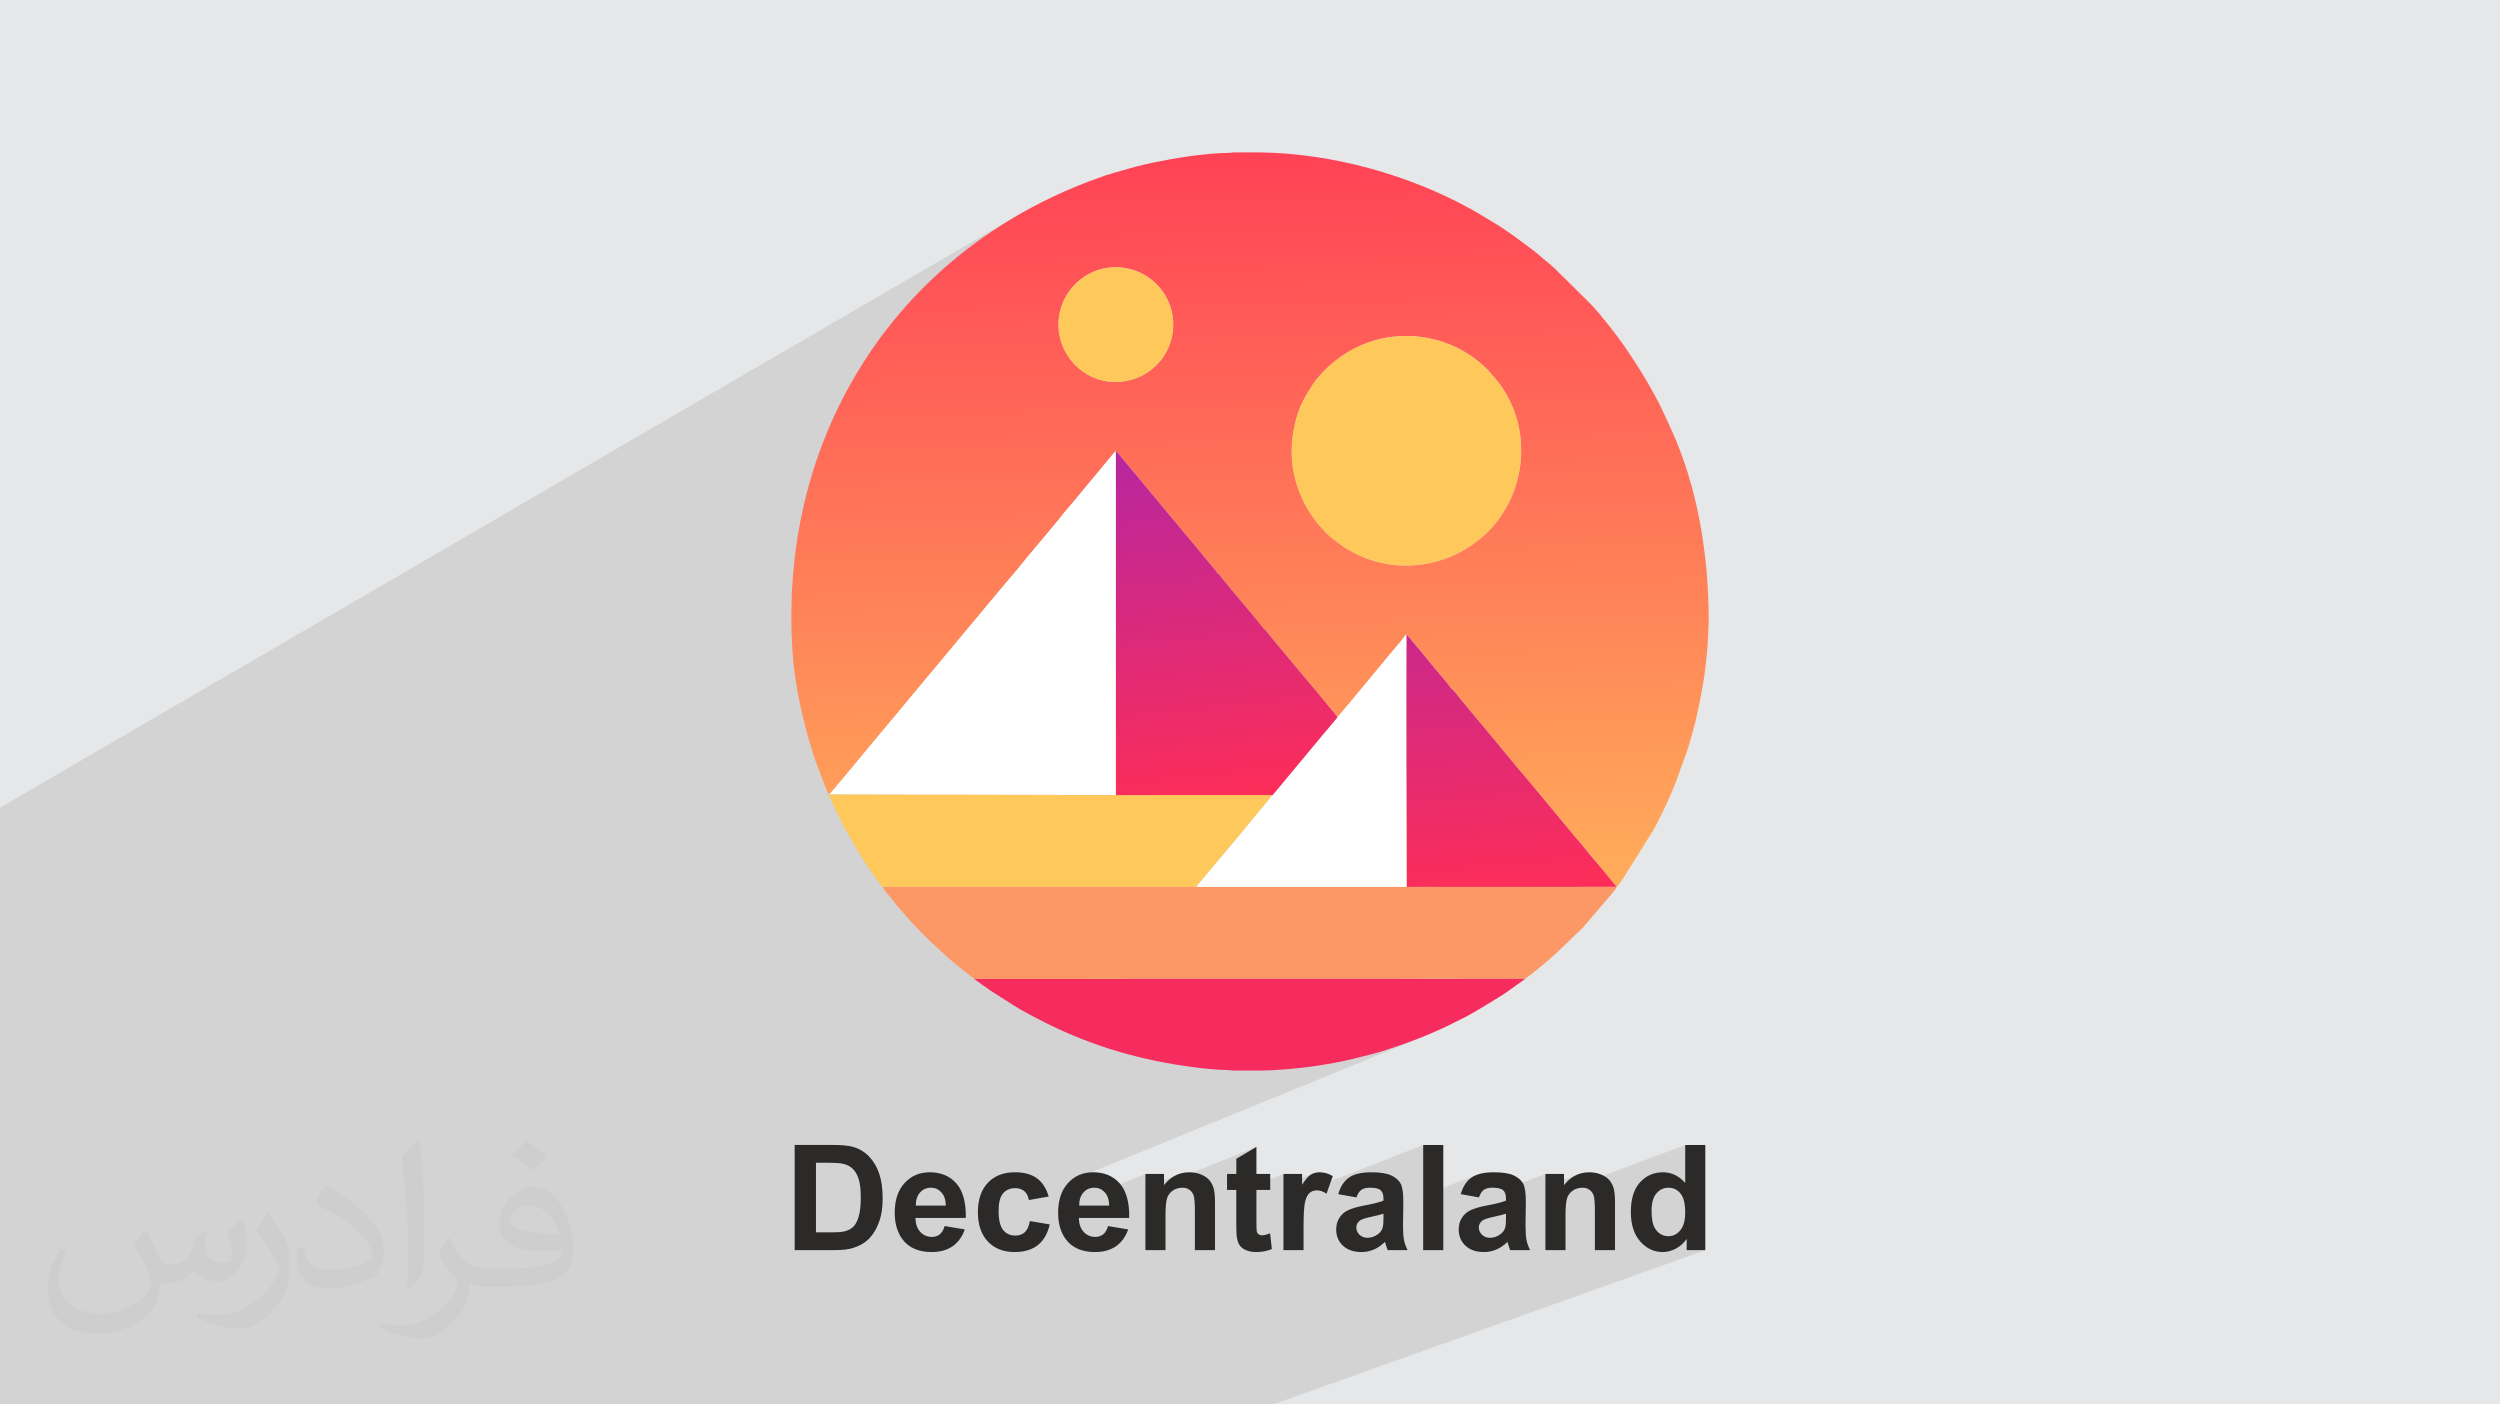 <?xml version="1.0" encoding="UTF-8"?>
<!DOCTYPE svg PUBLIC "-//W3C//DTD SVG 1.0//EN" "http://www.w3.org/TR/2001/REC-SVG-20010904/DTD/svg10.dtd">
<!-- Creator: CorelDRAW -->
<svg xmlns="http://www.w3.org/2000/svg" xml:space="preserve" width="94.192mm" height="52.917mm" version="1.0" style="shape-rendering:geometricPrecision; text-rendering:geometricPrecision; image-rendering:optimizeQuality; fill-rule:evenodd; clip-rule:evenodd"
viewBox="0 0 9404.92 5283.66"
 xmlns:xlink="http://www.w3.org/1999/xlink"
 xmlns:xodm="http://www.corel.com/coreldraw/odm/2003">
 <defs>
  <style type="text/css">
   <![CDATA[
    .fil8 {fill:#F62C5E}
    .fil5 {fill:#FC9865}
    .fil7 {fill:#FFC85B}
    .fil6 {fill:white}
    .fil3 {fill:#2B2A29;fill-rule:nonzero}
    .fil2 {fill:#373435;fill-opacity:0.031}
    .fil1 {fill:#2B2A29;fill-opacity:0.102}
    .fil0 {fill:#E6E7E8}
    .fil9 {fill:url(#id0)}
    .fil10 {fill:url(#id1)}
    .fil4 {fill:url(#id2)}
   ]]>
  </style>
  <linearGradient id="id0" gradientUnits="userSpaceOnUse" x1="4543.17" y1="1704.14" x2="4686.12" y2="2984.89">
   <stop offset="0" style="stop-opacity:1; stop-color:#BA269D"/>
   <stop offset="1" style="stop-opacity:1; stop-color:#FC2D59"/>
  </linearGradient>
  <linearGradient id="id1" gradientUnits="userSpaceOnUse" x1="5645.84" y1="2390.68" x2="5727.2" y2="3334.13">
   <stop offset="0" style="stop-opacity:1; stop-color:#CD2889"/>
   <stop offset="1" style="stop-opacity:1; stop-color:#FC2D59"/>
  </linearGradient>
  <linearGradient id="id2" gradientUnits="userSpaceOnUse" x1="4676.6" y1="573.63" x2="4728.31" y2="3336.1">
   <stop offset="0" style="stop-opacity:1; stop-color:#FF4256"/>
   <stop offset="1" style="stop-opacity:1; stop-color:#FFAC5A"/>
  </linearGradient>
 </defs>
 <g id="Layer_x0020_1">
  <polygon class="fil0" points="-0,0 9404.92,0 9404.92,5283.66 -0,5283.66 "/>
  <path class="fil1" d="M1441.73 5283.66l-48.55 0 -67.95 0 -367.35 0 -151.18 0 -58.5 0 -25.61 0 -71.42 0 -211.11 0 -189.29 0 -26.25 0 -53.14 0 -1.19 0 -22.79 0 -5.53 0 -21.65 0 -3.45 0 -110.99 0 -5.77 0 0 -22.41 0 -25.37 0 -13.33 0 -64.01 0 -93.3 0 -67.46 0 -25.7 0 -1.97 0 -27.75 0 -28.26 0 -67.99 0 -162.87 0 -145.26 0 -0.83 0 -25.35 0 -62.24 0 -40.29 0 -25.82 0 -52 0 -141.21 0 -62.27 0 -70.13 0 -102.87 0 -8.87 0 -10.74 0 -6.71 0 -0.45 0 -2.45 0 -183.98 0 -31.89 0 -163.82 0 -184.5 0 -17.68 0 -305.37 3822.43 -2225.09 -62.52 38.31 -60.3 40.49 -58.04 42.61 -55.78 44.65 -53.49 46.63 -51.17 48.55 -48.84 50.39 -46.47 52.18 -44.1 53.9 -41.7 55.55 -39.28 57.13 -36.82 58.65 -34.37 60.11 -31.88 61.5 -23.26 49.77 963.93 -544.35 18.84 -8.7 19.67 -6.84 20.4 -4.87 20.98 -2.82 23.07 -0.74 22.39 1.54 21.6 3.7 20.74 5.74 19.77 7.67 18.7 9.46 17.55 11.14 16.31 12.69 14.97 14.13 13.52 15.44 12 16.63 10.37 17.7 8.65 18.65 6.84 19.48 4.93 20.18 2.94 20.78 0.94 23.42 -1.42 22.65 -3.61 21.8 -5.71 20.86 -7.67 19.84 -9.49 18.73 -11.18 17.55 -12.75 16.28 -14.19 14.92 -15.5 13.48 -16.67 11.96 -17.72 10.35 -1310.53 710.36 -0.77 6.4 -5.81 71.74 -3.08 72.41 -0.33 70.04 1217.83 -647.34 0.58 -0.05 1.01 0.57 1.56 1.39 2.65 1.93 2.01 1.66 1.56 1.5 1.29 1.45 1.22 1.54 1.34 1.73 1.65 2.04 2.14 2.47 0.91 1.03 0.77 0.95 0.68 0.89 0.64 0.87 0.65 0.89 0.71 0.95 0.81 1.03 0.96 1.15 31.14 37.35 842.99 -444.62 14.13 -7.07 14.35 -6.52 14.57 -5.99 14.76 -5.44 14.95 -4.88 15.12 -4.33 15.28 -3.76 15.43 -3.21 15.56 -2.64 15.68 -2.06 15.79 -1.48 15.88 -0.88 15.96 -0.3 16.03 0.3 16.09 0.9 16.13 1.51 16.16 2.12 16.17 2.74 16.18 3.35 16.17 3.97 16.14 4.61 16.11 5.25 11.5 4.17 11.3 4.48 11.11 4.78 10.92 5.08 10.72 5.38 10.53 5.68 10.33 5.96 10.15 6.25 9.95 6.53 9.77 6.8 9.59 7.08 9.39 7.35 9.2 7.61 9.01 7.88 8.83 8.13 8.64 8.38 40.96 47.11 12.44 17.29 11.44 17.7 10.44 18.07 9.46 18.4 8.48 18.71 7.51 18.97 6.55 19.21 5.59 19.41 4.64 19.57 3.7 19.7 2.78 19.79 1.85 19.84 0.93 19.88 0.03 19.86 -0.87 19.81 -1.77 19.73 -2.66 19.62 -3.52 19.47 -4.39 19.28 -5.25 19.06 -6.11 18.81 -6.95 18.51 -7.8 18.19 -8.62 17.83 -9.44 17.44 -10.25 17.01 -11.06 16.54 -11.86 16.05 -12.65 15.52 -13.43 14.95 -14.21 14.34 -14.97 13.71 -0.15 0.1 -0.16 0.1 -0.16 0.11 -0.15 0.12 -0.15 0.11 -0.13 0.1 -0.13 0.09 -0.1 0.08 -13.59 11.08 -11.5 9.01 -11.8 8.58 -12.07 8.16 -12.34 7.73 -12.59 7.3 -12.82 6.86 -13.05 6.42 -679 329.36 122.18 146.39 368.76 -175.49 1.03 -0.33 0.51 0.34 -0.53 1.33 -0.28 0.36 0.43 -0.03 1 -0.21 0.57 -0.15 0.27 -0.07 0.08 0.01 0.01 0.11 0.08 0.23 0.24 0.35 0.55 0.5 3.11 2.65 2.85 2.83 2.67 2.95 2.53 3.05 2.47 3.11 2.47 3.13 2.53 3.11 2.65 3.07 1.43 1.61 1.25 1.44 1.12 1.35 1.09 1.31 1.11 1.37 1.23 1.48 1.4 1.66 1.66 1.93 5.68 6.6 5.74 6.78 5.8 6.95 5.85 7.09 5.89 7.2 5.92 7.28 5.95 7.34 5.96 7.36 5.96 7.37 5.97 7.34 5.95 7.28 5.93 7.2 5.9 7.1 5.87 6.96 5.81 6.79 5.77 6.61 3.55 4.1 5.31 6.23 6.42 7.65 6.88 8.33 6.67 8.28 5.81 7.51 4.29 6.01 2.14 3.77 3.19 1.98 4 3.64 4.54 4.84 4.76 5.55 4.71 5.77 4.35 5.52 3.7 4.77 2.76 3.55 61.12 73.58 2.02 2.5 2 2.38 1.99 2.29 1.98 2.25 1.97 2.24 1.97 2.27 1.95 2.34 1.95 2.44 46.1 55.84 4.14 4.87 4.04 4.74 3.95 4.63 3.89 4.59 3.85 4.58 3.82 4.62 3.83 4.71 3.85 4.84 3.71 4.68 3.76 4.69 3.81 4.69 3.83 4.67 3.86 4.62 3.85 4.58 3.84 4.49 3.82 4.41 30.87 38.01 3.58 3.76 6.8 7.77 9.56 11.2 11.89 14.11 13.76 16.45 15.2 18.23 16.18 19.48 16.72 20.18 16.81 20.31 16.47 19.91 15.68 18.95 14.44 17.43 12.75 15.38 10.62 12.77 8.05 9.61 5.02 5.9 27.97 34 0.53 0.4 0.36 0.27 0.25 0.2 0.2 0.18 0.2 0.21 0.26 0.3 0.38 0.44 0.56 0.63 36.12 43.39 9.12 11.47 9.51 11.51 9.77 11.54 9.91 11.56 9.92 11.57 9.81 11.58 9.59 11.57 9.23 11.55 38.47 46.67 -824.74 346.16 480.35 -0.1 -802.53 329.89 9.19 -1.26 9.56 -1.37 9.37 -1.41 9.22 -1.43 9.15 -1.48 9.12 -1.53 9.17 -1.57 9.26 -1.63 9.43 -1.68 9.24 -1.71 9.13 -1.77 9.03 -1.82 8.94 -1.89 8.87 -1.93 8.8 -1.98 8.73 -2.02 8.69 -2.06 8.65 -2.1 8.62 -2.12 8.59 -2.15 8.59 -2.16 8.58 -2.19 8.59 -2.19 8.61 -2.21 8.63 -2.2 8.25 -2.15 8.32 -2.25 8.37 -2.36 8.39 -2.44 8.4 -2.53 8.37 -2.6 8.32 -2.67 8.24 -2.73 11.34 -3.81 10.79 -3.65 10.3 -3.52 9.91 -3.42 9.58 -3.35 9.33 -3.31 9.15 -3.3 9.05 -3.32 9.02 -3.37 9.07 -3.45 9.2 -3.55 9.4 -3.7 9.67 -3.87 10.02 -4.07 -1334.45 545.04 -8.65 8.55 -4.5 5.16 -4.2 5.41 -3.92 5.65 -3.63 5.89 -3.34 6.14 -3.06 6.38 -2.76 6.62 -2.48 6.87 -2.18 7.1 -1.9 7.35 -0.8 3.8 109 -44.23 5.24 -2 5.51 -1.42 5.78 -0.85 6.05 -0.29 5.69 0.27 5.46 0.8 5.25 1.34 5.02 1.89 4.8 2.42 4.58 2.96 3.06 2.46 158.44 -64.06 0 50.89 124.91 -50.21 -12.16 5.26 -11.56 6.78 -10.94 8.28 -10.33 9.79 -4.04 4.7 341.78 -137.17 -75.7 44.76 0 56.92 -34.82 13.86 0 46.37 34.82 0 0 9.84 177.38 -70.06 0 42.27 110.27 -43.34 -3.81 1.83 -3.68 2.1 -3.68 2.56 -3.79 3.18 -3.9 3.8 -4.01 4.42 -4.13 5.04 -4.24 5.66 -4.36 6.28 -4.46 6.91 -70.17 27.5 0 28.3 525.69 -205.36 0 189.54 197.22 -75.42 -8.37 4.09 -7.51 4.73 -6.82 5.38 -6.3 6.06 -5.79 6.75 -5.25 7.43 -4.74 8.12 -4.21 8.8 -3.69 9.48 -3.17 10.15 27.88 4.94 68.81 -26.11 3.8 -1.13 4.09 -0.89 4.36 -0.63 4.65 -0.37 4.93 -0.13 7.2 0.15 6.6 0.44 6.01 0.73 5.4 1.03 4.82 1.32 4.21 1.62 3.62 1.91 1.94 1.42 160.05 -60.55 0 47.68 124.92 -47 -12.17 5.26 -11.55 6.78 -10.95 8.28 -10.33 9.79 -9.74 11.3 -70.17 26.34 0 19.7 525.96 -196.99 0 142.75 -51.88 19.12 1.87 0.3 6.15 1.7 5.83 2.39 5.53 3.08 5.21 3.74 4.91 4.43 4.61 5.12 4.17 5.89 3.61 6.75 3.05 7.62 2.5 8.49 1.95 9.35 1.38 10.22 0.83 11.09 0.28 11.96 -0.29 10.77 -0.85 10.07 -1.43 9.38 -2 8.69 -2.58 8 -3.16 7.31 -3.72 6.62 -4.3 5.94 -4.68 5.24 -4.93 4.54 -5.18 3.85 -5.43 3.15 -5.67 2.45 -108.04 39 1.65 1.41 9.94 6.85 10.38 5.61 10.83 4.35 2.01 0.55 122.97 -44.22 0 42.09 70.18 0 -1627.38 580.71 -65.41 0 -49.29 0 -59.79 0 -80.96 0 -61.24 0 -70.56 0 -103.01 0 -70.56 0 -53.66 0 -70.04 0 -25.63 0 -22.73 0 -5.13 0 -33.82 0 -89.52 0 -41.85 0 -15.59 0 -70.56 0 -38.39 0 -12.47 0 -3.82 0 -11.19 0 -6.87 0 -40.92 0 -11.06 0 -39.05 0 -6.84 0 -0.13 0 -7.47 0 -28.06 0 -4.2 0 -67.59 0 -14.71 0 -6.31 0 -48.04 0 -37.22 0 -35.1 0 -54.21 0 -16.35 0 -6.51 0 -5.92 0 -38.13 0 -50.58 0 -0.01 0 -37.04 0 -84.41 0 -17.32 0 -35.43 0 -35.15 0 -3.08 0 -44.58 0 -55.35 0 -14.5 0 -0.29 0 -25.73 0 -30.04 0 -35.79 0 -59.97 0 -3.66 0 -30.96 0 -16.22 0 -46.13 0 -22.61 0 -31.61 0 -35.93 0 -57.38 0 -2.93 0 -9.52 0 -31.4 0 -25.92 0 -20.08 0 -50.72 0 -22.36 0 -9.76 0 -1.53 0 -1.14 0 -31.32 0 -24.66 0 -85.67 0 -3.83 0 -42.13 0 -26.11 0 -71.39 0 -38.33 0 -13.19 0 -6.64 0 -11.97 0 -5.96 0 -9.87 0 -18.51 0 -4.9 0 -29.04 0 -38.62 0 -5.28 0 -14.83 0 -43.77 0 -35.89 0 -1.88 0 -36.55 0 -31.6 0 -62.51 0 -0.75 0 -19 0 -0.18 0 -57.24 0 -66.34 0 -29.29 0zm3846.47 -2895.72l-0.01 0.01 0.66 -0.32 -0.65 0.31z"/>
  <path class="fil2" d="M548.54 4627.69c17.95,27.21 29.6,53.36 40.96,82.43 8.45,16.91 12.93,48.09 52.57,48.09 11.61,0 28.28,-3.42 43.06,-11.61 16.63,-8.73 29.32,-21.94 35.94,-42l15.85 -53.36 38.57 -19.02 2.64 2.64c-5.27,20.09 -6.59,39.36 -6.59,54.43 0,44.63 38.57,61.56 69.22,61.56 17.95,0 34.09,-8.73 34.09,-25.11 0,-21.13 -8.98,-57.06 -20.62,-89.29 17.95,-17.95 35.94,-35.94 56.53,-50.47l3.17 1.6c8.98,38.04 14,75.56 14,100.66 0,24.57 -10.83,51.79 -19.81,69.49 -18.49,34.87 -51.25,62.62 -90.87,62.62 -30.1,0 -63.65,-15.07 -86.66,-43.06l-1.32 0c-21.66,26.96 -55.22,51.25 -108.86,51.25l-16.63 0c-2.64,35.41 -10.29,60.49 -21.94,82.95 -31.95,62.34 -126.81,106.47 -216.1,106.47 -124.17,0 -186.51,-71.59 -186.51,-166.96 0,-58.91 19.27,-113.6 48.88,-152.42l24.29 10.04c-18.49,35.41 -30.91,68.68 -30.91,101.45 0,89.29 72.66,131.83 156.4,131.83 77.68,0 173.83,-49.41 191.28,-106.72 -6.59,-62.62 -30.1,-91.93 -66.04,-148.99 10.83,-19.02 24.83,-38.04 42.28,-58.38l3.17 0 0 0 0 0 -0.02 -0.09zm1432.13 -336.04c26.15,16.39 51.79,35.66 76.87,57.85 -14,19.81 -31.45,37.79 -53.11,53.64 -25.11,-20.34 -50.19,-37.79 -75.84,-56.27 17.42,-19.55 34.62,-38.29 52.04,-55.22l0 0 0 0 0 0 0 0 0 0 0.03 0zm13.47 244.11c-42.28,0 -76.87,27.75 -76.87,48.34 0,44.13 84.53,57.85 185.72,57.31 -12.68,-51.79 -57.06,-105.68 -108.86,-105.68l0.01 0.03zm-94.86 236.19c54.96,0 103.04,-1.6 139.74,-10.83 40.96,-10.29 75.56,-30.91 75.56,-45.17 0,-3.7 0,-8.19 -1.32,-11.89 -22.98,2.11 -49.41,2.11 -72.38,2.11 -74.49,0 -131.55,-16.91 -154.02,-58.66 -5.55,-11.61 -9.51,-24.57 -9.51,-39.36 0,-40.43 17.42,-79.79 48.09,-107 25.61,-22.45 53.89,-36.44 82.67,-36.44 52.04,0 93.51,41.75 122.57,107.54 15.85,35.94 26.68,77.4 26.68,129.72 0,34.87 -9.51,64.19 -31.17,85.85 -40.43,39.11 -114.92,53.89 -229.04,53.89l-51.79 0 0 0 -13.47 0c-28.28,0 -48.62,-5.02 -64.72,-17.42l-2.64 0c0.79,6.59 1.32,12.93 1.32,19.02 0,25.61 -8.45,58.38 -25.61,84.53 -50.72,75.3 -105.68,108.04 -153.24,108.04 -48.09,0 -107,-18.49 -160.11,-42.54l9.51 -18.49c17.17,7.13 40.96,11.89 73.7,11.89 85.85,0 198.66,-82.43 212.66,-163 -3.17,-6.59 -8.98,-15.32 -17.17,-24.57 -25.11,-29.85 -40.96,-54.68 -55.75,-80.83 12.68,-25.11 24.29,-45.17 35.13,-63.4l4.49 -0.53c36.72,74.77 69.99,117.55 144.23,117.55l11.61 0 0 0 53.89 0 0 0 0 0 0 0 0 0 0 0 0.09 0.01zm-371.98 79c6.34,-34.34 6.87,-72.91 6.87,-108.86l0 -53.36c0,-99.6 -12.68,-244.36 -22.98,-338.68 17.95,-19.27 43.06,-42 62.87,-57.31l5.81 1.6c13.47,118.62 16.63,256 16.63,383.06 0,33.3 -1.32,65.79 -4.49,89.55 -1.85,30.1 -19.27,52.83 -56.53,87.7l-8.19 -3.7zm-382.8 -157.19c1.85,46.77 24.83,83.49 105.15,83.49 49.93,0 92.19,-12.93 138.96,-35.13 8.45,-3.7 12.93,-8.73 12.93,-12.93 0,-29.32 -22.45,-68.15 -60.23,-103.55 -36.72,-33.3 -85.34,-62.62 -130.76,-82.18 -15.6,-6.59 -20.62,-13.47 -20.62,-20.09 0,-13.47 17.95,-41.75 32.77,-62.09l5.02 -0.53c52.04,27.21 110.17,67.64 153.24,112.53 39.11,41.47 63.4,83.49 63.4,129.19 0,33.81 -10.29,65.51 -26.96,95.11 -57.06,28.79 -117.83,50.72 -178.06,50.72 -73.17,0 -123.1,-34.34 -123.1,-114.92 0,-8.73 0,-22.19 3.17,-39.64l25.11 0 0 0 0 0 0 0 0 0 0 0 -0.02 0zm-132.37 -132.9l45.45 73.45c16.63,27.21 32.23,56.81 32.23,103.55l0 59.7c0,48.34 -30.91,100.13 -80.83,151.38 -39.11,34.62 -73.7,49.41 -105.68,49.41 -47.55,0 -101.98,-14.79 -164.85,-41.75l7.13 -18.49c19.81,5.27 42.79,9.77 71.06,9.77 90.36,-0.53 182.8,-66.57 225.08,-147.15 5.02,-9.26 6.87,-17.95 6.87,-24.04 0,-9.26 -5.02,-19.55 -8.98,-28.79 -22.98,-43.31 -48.62,-82.95 -76.87,-119.68 14.79,-23.25 29.6,-45.7 45.7,-67.9l3.7 0.53 0 0 0 0 0 0 0 0 0 0 -0.02 0.01z"/>
  <g id="_1998595593360">
   <path class="fil3" d="M2989.52 4307.3l145.7 0c32.87,0 57.92,2.49 75.15,7.56 23.12,6.81 43,18.96 59.5,36.46 16.57,17.41 29.1,38.77 37.76,64.1 8.56,25.23 12.89,56.45 12.89,93.48 0,32.6 -4.05,60.6 -12.16,84.17 -9.86,28.83 -23.94,52.13 -42.27,69.9 -13.82,13.54 -32.52,24.04 -56.01,31.59 -17.58,5.62 -41.08,8.38 -70.54,8.38l-150.02 0 0 -395.65zm80.12 66.86l0 261.93 59.4 0c22.21,0 38.22,-1.29 48.08,-3.77 12.99,-3.23 23.67,-8.76 32.14,-16.49 8.57,-7.74 15.48,-20.45 20.82,-38.13 5.43,-17.68 8.11,-41.91 8.11,-72.48 0,-30.58 -2.68,-53.97 -8.11,-70.36 -5.34,-16.4 -12.9,-29.11 -22.57,-38.31 -9.67,-9.12 -21.92,-15.38 -36.84,-18.6 -11.04,-2.49 -32.87,-3.78 -65.29,-3.78l-35.74 0zm484.17 238.17l75.71 12.71c-9.68,27.72 -25.05,48.82 -45.96,63.36 -21,14.46 -47.25,21.74 -78.65,21.74 -49.82,0 -86.76,-16.31 -110.61,-48.91 -18.88,-26.16 -28.37,-59.13 -28.37,-99.01 0,-47.52 12.43,-84.81 37.2,-111.71 24.78,-26.98 56.18,-40.44 94.13,-40.44 42.56,0 76.16,14.1 100.86,42.29 24.58,28.18 36.37,71.37 35.27,129.57l-189.54 0c0.56,22.48 6.63,39.97 18.33,52.5 11.61,12.52 26.16,18.79 43.47,18.79 11.87,0 21.82,-3.23 29.83,-9.68 8.11,-6.44 14.19,-16.85 18.33,-31.22zm4.41 -76.8c-0.55,-22.02 -6.17,-38.78 -16.94,-50.2 -10.77,-11.51 -23.85,-17.21 -39.32,-17.21 -16.49,0 -30.12,6.08 -40.9,18.14 -10.77,12.06 -16.02,28.55 -15.84,49.28l113 0zm386.91 -34.26l-74.61 13.26c-2.49,-14.83 -8.19,-25.98 -17.12,-33.53 -8.94,-7.46 -20.45,-11.23 -34.64,-11.23 -18.88,0 -33.98,6.53 -45.22,19.61 -11.23,13.08 -16.84,34.91 -16.84,65.58 0,34.07 5.71,58.11 17.12,72.21 11.42,14.09 26.71,21.08 45.87,21.08 14.36,0 26.15,-4.14 35.28,-12.34 9.21,-8.2 15.66,-22.29 19.43,-42.36l74.6 12.7c-7.74,34.27 -22.57,60.15 -44.49,77.64 -21.92,17.49 -51.29,26.25 -88.23,26.25 -41.81,0 -75.25,-13.26 -100.11,-39.69 -24.95,-26.53 -37.39,-63.18 -37.39,-110.06 0,-47.43 12.53,-84.27 37.48,-110.7 24.96,-26.43 58.76,-39.61 101.41,-39.61 34.82,0 62.54,7.56 83.16,22.58 20.54,15.01 35.28,37.84 44.3,68.62zm223.33 111.06l75.71 12.71c-9.67,27.72 -25.05,48.82 -45.96,63.36 -20.99,14.46 -47.24,21.74 -78.65,21.74 -49.82,0 -86.76,-16.31 -110.6,-48.91 -18.88,-26.16 -28.38,-59.13 -28.38,-99.01 0,-47.52 12.44,-84.81 37.21,-111.71 24.77,-26.98 56.17,-40.44 94.13,-40.44 42.55,0 76.16,14.1 100.85,42.29 24.58,28.18 36.37,71.37 35.27,129.57l-189.53 0c0.55,22.48 6.63,39.97 18.33,52.5 11.6,12.52 26.15,18.79 43.46,18.79 11.88,0 21.83,-3.23 29.84,-9.68 8.1,-6.44 14.18,-16.85 18.32,-31.22zm4.41 -76.8c-0.54,-22.02 -6.16,-38.78 -16.93,-50.2 -10.78,-11.51 -23.85,-17.21 -39.33,-17.21 -16.49,0 -30.11,6.08 -40.89,18.14 -10.78,12.06 -16.03,28.55 -15.85,49.28l113 0zm397.97 167.43l-75.72 0 0 -146.15c0,-30.95 -1.66,-50.94 -4.87,-59.97 -3.31,-9.12 -8.57,-16.11 -15.94,-21.18 -7.37,-5.06 -16.21,-7.55 -26.52,-7.55 -13.27,0 -25.14,3.59 -35.65,10.77 -10.58,7.18 -17.77,16.76 -21.65,28.55 -3.95,11.88 -5.89,33.81 -5.89,65.85l0 129.67 -75.7 0 0 -286.79 70.17 0 0 42.09c25.14,-32.14 56.73,-48.18 94.95,-48.18 16.76,0 32.15,3.05 46.06,9.03 13.99,6.09 24.49,13.73 31.58,23.04 7.18,9.4 12.15,19.98 14.93,31.86 2.85,11.88 4.23,28.83 4.23,50.93l0 178.02zm207.68 -286.79l0 60.23 -51.95 0 0 116.13c0,23.57 0.47,37.3 1.48,41.17 1.02,3.86 3.23,7.09 6.82,9.68 3.5,2.49 7.74,3.77 12.8,3.77 7.09,0 17.22,-2.4 30.57,-7.28l6.35 58.94c-17.58,7.56 -37.47,11.33 -59.77,11.33 -13.63,0 -25.87,-2.31 -36.83,-6.91 -10.95,-4.6 -18.97,-10.58 -24.03,-17.86 -5.16,-7.37 -8.67,-17.22 -10.68,-29.75 -1.57,-8.84 -2.4,-26.7 -2.4,-53.69l0 -125.53 -34.82 0 0 -60.23 34.82 0 0 -56.92 75.7 -44.76 0 101.69 51.95 0zm125.43 286.79l-75.7 0 0 -286.79 70.17 0 0 40.7c12.06,-19.24 22.94,-31.86 32.6,-37.85 9.68,-5.98 20.64,-8.94 32.88,-8.94 17.32,0 33.99,4.79 50.01,14.29l-23.48 66.12c-12.81,-8.29 -24.68,-12.43 -35.65,-12.43 -10.68,0 -19.71,2.95 -27.08,8.75 -7.37,5.89 -13.17,16.4 -17.4,31.68 -4.23,15.29 -6.36,47.34 -6.36,96.05l0 88.42zm199.03 -198.37l-68.52 -12.16c7.74,-28 21.09,-48.73 39.97,-62.17 18.88,-13.45 46.97,-20.18 84.17,-20.18 33.81,0 59.04,3.96 75.62,11.98 16.49,8.02 28.18,18.14 34.91,30.48 6.73,12.34 10.13,34.91 10.13,67.88l-1.11 88.41c0,25.15 1.2,43.75 3.59,55.73 2.4,11.97 6.9,24.78 13.53,38.4l-75.15 0c-1.94,-4.97 -4.42,-12.34 -7.27,-22.11 -1.21,-4.5 -2.13,-7.46 -2.68,-8.84 -12.89,12.71 -26.71,22.2 -41.45,28.55 -14.73,6.36 -30.39,9.59 -47.06,9.59 -29.39,0 -52.59,-8.02 -69.53,-24.03 -16.94,-15.95 -25.42,-36.21 -25.42,-60.7 0,-16.12 3.87,-30.58 11.6,-43.28 7.74,-12.62 18.51,-22.39 32.51,-29.11 13.91,-6.72 33.99,-12.61 60.24,-17.68 35.37,-6.63 59.95,-12.89 73.59,-18.6l0 -7.65c0,-14.74 -3.6,-25.23 -10.78,-31.58 -7.27,-6.27 -20.9,-9.4 -40.89,-9.4 -13.54,0 -24.04,2.67 -31.59,8.1 -7.64,5.35 -13.72,14.83 -18.42,28.38zm101.69 61.34c-9.68,3.22 -25.05,7.09 -46.15,11.6 -21,4.51 -34.81,8.93 -41.26,13.16 -9.86,7.1 -14.83,15.94 -14.83,26.72 0,10.68 3.96,19.8 11.88,27.53 7.92,7.74 17.95,11.61 30.2,11.61 13.64,0 26.71,-4.51 39.14,-13.45 9.12,-6.91 15.2,-15.2 18.05,-25.14 1.94,-6.45 2.96,-18.79 2.96,-36.93l0 -15.1zm149.28 137.03l0 -395.65 75.71 0 0 395.65 -75.71 0zm209.89 -198.37l-68.53 -12.16c7.74,-28 21.1,-48.73 39.98,-62.17 18.87,-13.45 46.96,-20.18 84.17,-20.18 33.8,0 59.03,3.96 75.61,11.98 16.5,8.02 28.19,18.14 34.92,30.48 6.72,12.34 10.12,34.91 10.12,67.88l-1.11 88.41c0,25.15 1.2,43.75 3.59,55.73 2.4,11.97 6.91,24.78 13.54,38.4l-75.16 0c-1.93,-4.97 -4.41,-12.34 -7.27,-22.11 -1.2,-4.5 -2.12,-7.46 -2.68,-8.84 -12.89,12.71 -26.71,22.2 -41.45,28.55 -14.73,6.36 -30.38,9.59 -47.05,9.59 -29.39,0 -52.6,-8.02 -69.53,-24.03 -16.95,-15.95 -25.42,-36.21 -25.42,-60.7 0,-16.12 3.86,-30.58 11.6,-43.28 7.73,-12.62 18.51,-22.39 32.51,-29.11 13.91,-6.72 33.98,-12.61 60.23,-17.68 35.37,-6.63 59.96,-12.89 73.59,-18.6l0 -7.65c0,-14.74 -3.59,-25.23 -10.77,-31.58 -7.28,-6.27 -20.91,-9.4 -40.9,-9.4 -13.54,0 -24.03,2.67 -31.59,8.1 -7.64,5.35 -13.72,14.83 -18.41,28.38zm101.68 61.34c-9.68,3.22 -25.05,7.09 -46.14,11.6 -21,4.51 -34.82,8.93 -41.27,13.16 -9.86,7.1 -14.83,15.94 -14.83,26.72 0,10.68 3.96,19.8 11.89,27.53 7.91,7.74 17.95,11.61 30.2,11.61 13.63,0 26.7,-4.51 39.14,-13.45 9.12,-6.91 15.2,-15.2 18.05,-25.14 1.94,-6.45 2.95,-18.79 2.95,-36.93l0 -15.1zm410.11 137.03l-75.71 0 0 -146.15c0,-30.95 -1.66,-50.94 -4.87,-59.97 -3.31,-9.12 -8.57,-16.11 -15.94,-21.18 -7.37,-5.06 -16.21,-7.55 -26.53,-7.55 -13.26,0 -25.14,3.59 -35.64,10.77 -10.59,7.18 -17.77,16.76 -21.65,28.55 -3.96,11.88 -5.89,33.81 -5.89,65.85l0 129.67 -75.71 0 0 -286.79 70.17 0 0 42.09c25.15,-32.14 56.73,-48.18 94.96,-48.18 16.76,0 32.14,3.05 46.05,9.03 14,6.09 24.49,13.73 31.59,23.04 7.18,9.4 12.15,19.98 14.92,31.86 2.86,11.88 4.23,28.83 4.23,50.93l0 178.02zm339.76 0l-70.18 0 0 -42.09c-11.69,16.4 -25.6,28.65 -41.54,36.93 -15.94,8.2 -32.05,12.34 -48.27,12.34 -33.05,0 -61.34,-13.26 -84.9,-39.88 -23.48,-26.62 -35.28,-63.64 -35.28,-111.26 0,-48.62 11.41,-85.64 34.35,-110.97 22.94,-25.32 51.85,-37.95 86.85,-37.95 32.05,0 59.87,13.37 83.25,39.98l0 -142.75 75.72 0 0 395.65zm-202.25 -148.92c0,30.67 4.24,52.87 12.62,66.6 12.24,19.89 29.29,29.83 51.2,29.83 17.4,0 32.23,-7.46 44.39,-22.38 12.25,-14.93 18.32,-37.12 18.32,-66.78 0,-33.06 -5.89,-56.82 -17.76,-71.37 -11.89,-14.56 -26.99,-21.83 -45.5,-21.83 -17.96,0 -32.97,7.18 -45.13,21.55 -12.06,14.37 -18.14,35.83 -18.14,64.37z"/>
   <g>
    <path class="fil4" d="M4178.23 1006.28c124.67,-10.25 224.2,82.06 234.34,194.2 11.46,126.81 -82.59,224.35 -193.77,235.51 -125.55,12.6 -225.84,-83.03 -235.93,-194.22 -11.3,-124.46 82.12,-226.17 195.36,-235.49zm-1060.53 1982.25l1.54 0.21c8.09,-6.21 152.69,-181.81 165.25,-196.98l55.07 -65.77c9.04,-10.33 18.13,-21.59 27.51,-32.91 9.15,-11.06 18.41,-21.59 27.44,-33.03 9.14,-11.6 18.23,-21.62 27.41,-33.06 9.27,-11.56 18.2,-22.1 27.47,-32.98l110.72 -132.76c9.23,-11.53 18.22,-22.15 27.47,-32.97l68.32 -81.94c5.11,-6.2 9.18,-10.4 14.26,-16.76 18.03,-22.53 36.55,-43.9 54.83,-66.1 44.28,-53.81 94.63,-110.87 137.43,-164.76l27.46 -33c0.44,-0.51 107.56,-126.76 110.32,-133.74 9.22,-8.56 84.9,-101.65 97.44,-116.05 8.69,-9.99 16.09,-19.33 24.31,-29.24l72.67 -87.57c0.53,-0.5 -1.55,-6.23 3.44,-1.28 8.08,5.61 7.31,7.05 13.84,14.3 2.64,2.91 3.31,4.48 6.12,7.75l124.79 149.68c15.7,19.03 31.16,37.77 46.84,56.82 45.08,54.81 100.29,118.13 143.54,172.4 7.75,9.73 15.14,18.78 23.48,28.31 5.6,6.38 20.24,22.43 22.43,29.05 6.57,2.45 7.25,6.35 12.4,12.13l31.98 38.87c15.42,17.99 28.26,34.6 43.1,51.85 7.56,8.8 82.02,96.53 85.58,104.47 6.67,2.52 28.64,32.78 35.36,40.54l139 166.56c29.18,32.77 64.98,79.67 95.57,115.08 2.99,3.44 6.72,7.74 9.14,12.18 12.53,-12.17 174.5,-208.74 192.56,-230.64 8.27,-10.02 61.83,-72.33 62.82,-77.25 8.1,-9.04 -5.96,-0.78 2.24,-2.3 3.33,-0.62 0.84,-0.76 2.8,0.77 8.67,6.81 13.97,15.8 21.25,23.86 4.13,4.58 5.45,6.59 10.27,12.13 30.09,34.62 63.37,78.56 93.97,113.24 6.55,7.44 38.86,45.42 41.08,51.88 7.13,2.61 26.19,28.22 32.02,35.64l61.12 73.58c5.39,6.85 10.62,12 15.81,18.68l46.1 55.84c11.21,13.23 21.08,24.47 31.4,37.6 9.81,12.45 20.37,25.23 30.51,36.85l30.87 38.01c9.76,8.47 175.56,210.86 193.53,231.44l27.97 34c1.69,1.28 0.96,0.64 2.74,2.63l36.12 43.39c23.69,30.54 52.81,61.58 76.83,92.37l38.47 46.67c6.76,-4.77 17.48,-21.56 22.43,-28.4l115.69 -184.77c17.51,-29.25 52.09,-103 66.14,-135.9 5.18,-12.11 9.44,-23.06 14.89,-35.2l46.68 -129.45c2.35,-6.97 4.67,-12.87 6.26,-19.59 2.01,-8.71 5.89,-19.62 8.26,-28.05 2.8,-9.96 4.95,-18.29 7.9,-28.38 5.68,-19.45 9.62,-37.92 14.24,-58.28 9.2,-40.49 16.54,-78.33 23.64,-121.42 12.28,-74.48 18.93,-153.52 20.22,-233.47 0,-244.28 -41.08,-504.69 -145.64,-728.3l-34.51 -74.28c-39.71,-79.48 -86.24,-154.89 -136.56,-227.81 -26.94,-39.04 -87.89,-116.94 -120.59,-152.24 -3.35,-3.61 -6.25,-5.73 -9.45,-9.56l-137.18 -135.65 -69.36 -58.43c-3.5,-2.86 -6.6,-4.95 -9.85,-7.43 -31.6,-24.14 -99.97,-75.06 -138.68,-97.9 -33.67,-19.86 -54.23,-33.57 -92.14,-54.63 -232.39,-129.05 -520.93,-209.38 -789.31,-213.58l-105.9 0c-7.55,0.42 -8.2,1.69 -17.04,1.8 -90.66,1.06 -203.05,19.62 -290.32,37.77 -19.9,4.14 -39.4,9.17 -58.57,13.96l-84.84 23.94c-10.04,3.37 -18.34,6.29 -28.98,8.87 -4.17,1.91 -10.3,3.9 -15.24,5.64l-49.54 17.8c-770.91,295.35 -1180.35,1018.93 -1109.61,1810.45 11.93,105.53 30.19,189.45 58.33,290.48 5.2,18.68 11.22,34.47 16.29,52.79 2.18,7.9 5.41,17.75 8.52,26.02l38.72 101.16c2.76,6.95 7.63,19.62 11.1,24.32zm1822.61 -1544.73c7.05,-11.11 16.9,-22.21 25.69,-32.11 117.32,-132.25 297.16,-182.25 468.71,-122.86 61.87,21.42 115.39,56.18 160.95,101.55l40.96 47.11c138.07,182.17 103.79,439.62 -59.97,582.3 -0.4,0.24 -0.88,0.63 -1.13,0.81l-13.59 11.08c-121.08,98.29 -294.94,125.14 -439.65,61.74 -25.32,-11.09 -43.91,-21.55 -65.38,-34.78l-42.87 -31.39c-27.97,-22.72 -30.29,-29.25 -50.25,-49.87 -14.21,-14.69 -40.09,-53.09 -50.44,-72.18 -55.84,-103 -68.71,-213 -37.36,-328.09 16.49,-60.51 35.54,-86.41 64.34,-133.29z"/>
    <path class="fil5" d="M5286.61 2389.93c3.16,1.1 4.55,-2.24 4.45,12.21 -2.07,309.94 -0.09,624.28 -0.09,934.31l-790.18 -0.15 -1181.04 0.11c4.6,8.83 11.88,16.52 18.24,24.97 6.52,8.67 12.41,15.58 19.2,23.96 6.89,8.5 12.57,15.57 19.29,23.88l49.9 57.15c18.99,21.56 54.72,56.44 75.11,76.85l55.83 51.24c5.08,3.93 6.73,6.69 11.82,10.62 8.53,6.61 15.16,13.46 23.18,19.98 8.32,6.76 15.4,12.44 23.89,19.29l48.9 38.31 2072.19 -0.41c20.66,-14.19 52.33,-40.68 72.78,-57.19 8.03,-6.49 14.67,-13.37 23.19,-19.98 4.72,-3.65 6.52,-6.43 10.83,-9.89 5.39,-4.32 6.91,-5.51 11.89,-10.56l98.47 -94.93 109.95 -128.35c5.15,-6.86 15.77,-16.85 17.26,-25.16l-788.72 0.2 -0.13 -185.06 -1.14 -263.43 -0.37 -294.02 0.3 -205.5c-1.96,-1.53 0.54,-1.39 -2.8,-0.77 -8.2,1.52 5.86,-6.74 -2.24,2.3z"/>
    <path class="fil6" d="M4000.18 1931.98c-2.77,6.98 -109.88,133.23 -110.32,133.74l-27.46 33c-42.81,53.89 -93.15,110.95 -137.43,164.76 -18.27,22.2 -36.79,43.57 -54.83,66.1 -5.08,6.36 -9.15,10.56 -14.26,16.76l-68.32 81.94c-9.25,10.82 -18.24,21.44 -27.47,32.97l-110.72 132.76c-9.27,10.88 -18.2,21.42 -27.47,32.98 -9.18,11.44 -18.27,21.46 -27.41,33.06 -9.03,11.44 -18.29,21.97 -27.44,33.03 -9.38,11.32 -18.47,22.58 -27.51,32.91l-55.07 65.77c-12.56,15.17 -157.16,190.77 -165.25,196.98l1078.42 2.31c0,-215.83 0.09,-431.68 0.09,-647.52l0.21 -637.32c-1.34,-8.7 2.08,-4.5 -3.34,-7.09l-72.67 87.57c-8.23,9.91 -15.63,19.24 -24.31,29.24 -12.54,14.41 -88.23,107.5 -97.44,116.05z"/>
    <path class="fil7" d="M4940.31 1443.79c-28.81,46.88 -47.86,72.78 -64.34,133.29 -31.34,115.1 -18.47,225.09 37.36,328.09 10.35,19.09 36.24,57.49 50.44,72.18 19.96,20.63 22.29,27.16 50.25,49.87l42.87 31.39c21.47,13.23 40.06,23.68 65.38,34.78 144.71,63.4 318.58,36.55 439.65,-61.74l13.59 -11.08c0.25,-0.18 0.73,-0.57 1.13,-0.81 163.76,-142.67 198.04,-400.12 59.97,-582.3l-40.96 -47.11c-45.56,-45.36 -99.08,-80.13 -160.95,-101.55 -171.55,-59.39 -351.39,-9.39 -468.71,122.86 -8.79,9.91 -18.64,21 -25.69,32.11z"/>
    <path class="fil7" d="M4194.61 1699.12c5.42,2.59 2.01,-1.61 3.34,7.09l-0.21 637.32c0,215.84 -0.09,431.69 -0.09,647.52l-1078.42 -2.31 -1.54 -0.21c2.54,13.37 57.08,122.99 67.02,139.31 27.54,45.25 58.38,104.74 91.37,148.65 7.31,9.74 37.44,55.48 43.65,59.92l1181.04 -0.11c2.79,-5.44 12.39,-15.3 16.91,-21.05l36.04 -43.42c51.5,-62.41 112.24,-131.81 161.75,-193.95l54.11 -65.06c6.63,-7.59 11.8,-14.88 18.07,-21.89l-589.22 0.27 -0.07 -242.27 -0.18 -384.06 -0.07 -208.1 -0.07 -458.93c-4.99,-4.95 -2.92,0.78 -3.44,1.28z"/>
    <path class="fil8" d="M5737.3 3682.28l-2072.19 0.41c2.69,2.43 7.73,5.93 11.39,8.46 5.19,3.57 8.29,5.85 13.02,9.43 8.46,6.39 16.42,11.79 25.34,17.83 4.75,3.22 7.2,5.42 12.04,8.68l92.86 59.1c33.47,20.25 75.98,42.91 111.85,60.84 180.77,90.38 363.56,142.98 565.31,168.58 34.94,4.43 85.75,9.79 119.72,9.8 9.44,0 11.08,1.36 18.78,1.79l108.95 0c59.03,0 141.79,-8.18 199.59,-16.28 25.81,-3.61 48.86,-7.52 74.25,-12.08 49.54,-8.91 94.12,-20.71 140.24,-32.45 21.87,-5.56 44.78,-12.37 66.64,-19.7 62.13,-20.84 97.29,-33.53 157.22,-58.63 45.09,-18.88 74.12,-34.04 117.27,-55.42 47.63,-23.58 93.07,-53.9 136.38,-79.46 31.03,-18.31 59.25,-41.18 88.91,-61.34 3.65,-2.48 9.94,-6.77 12.43,-9.56z"/>
    <path class="fil6" d="M5031.22 2697.83c-5.05,8.62 -15.46,18.84 -22.4,27.53 -3.63,4.54 -7.24,8.81 -10.88,13.35 -3.16,3.96 -8.81,10.83 -11.32,13.05l-198.96 239.18c-6.27,7.01 -11.44,14.3 -18.07,21.89l-54.11 65.06c-49.51,62.14 -110.24,131.54 -161.75,193.95l-36.04 43.42c-4.52,5.75 -14.13,15.61 -16.91,21.05l790.18 0.15c0,-310.02 -1.98,-624.36 0.09,-934.31 0.1,-14.45 -1.3,-11.11 -4.45,-12.21 -1,4.92 -54.56,67.23 -62.82,77.25 -18.06,21.9 -180.03,218.47 -192.56,230.64z"/>
    <path class="fil7" d="M4178.23 1006.28c-113.25,9.33 -206.67,111.03 -195.36,235.49 10.09,111.18 110.38,206.82 235.93,194.22 111.17,-11.16 205.23,-108.71 193.77,-235.51 -10.13,-112.14 -109.66,-204.45 -234.34,-194.2z"/>
    <path class="fil9" d="M4579.1 2156.15c-2.19,-6.62 -16.82,-22.67 -22.43,-29.05 -8.35,-9.53 -15.74,-18.58 -23.48,-28.31 -43.25,-54.27 -98.46,-117.59 -143.54,-172.4 -15.68,-19.05 -31.14,-37.79 -46.84,-56.82l-124.79 -149.68c-2.81,-3.27 -3.48,-4.84 -6.12,-7.75 -6.53,-7.25 -5.76,-8.69 -13.84,-14.3l0.07 458.93 0.07 208.1 0.18 384.06 0.07 242.27 589.22 -0.27 198.96 -239.18c2.52,-2.22 8.17,-9.09 11.32,-13.05 3.64,-4.54 7.25,-8.81 10.88,-13.35 6.94,-8.69 17.34,-18.91 22.4,-27.53 -2.42,-4.44 -6.15,-8.74 -9.14,-12.18 -30.58,-35.41 -66.39,-82.31 -95.57,-115.08l-139 -166.56c-6.72,-7.76 -28.69,-38.02 -35.36,-40.54 -3.56,-7.94 -78.02,-95.68 -85.58,-104.47 -14.85,-17.25 -27.69,-33.86 -43.1,-51.85l-31.98 -38.87c-5.15,-5.78 -5.83,-9.69 -12.4,-12.13z"/>
    <path class="fil10" d="M5291.34 2593.9l0.37 294.02 1.14 263.43 0.13 185.06 788.72 -0.2 -38.47 -46.67c-24.02,-30.79 -53.14,-61.83 -76.83,-92.37l-36.12 -43.39c-1.78,-1.99 -1.05,-1.35 -2.74,-2.63l-27.97 -34c-17.96,-20.58 -183.77,-222.97 -193.53,-231.44l-30.87 -38.01c-10.14,-11.62 -20.71,-24.4 -30.51,-36.85 -10.32,-13.13 -20.19,-24.37 -31.4,-37.6l-46.1 -55.84c-5.18,-6.68 -10.41,-11.83 -15.81,-18.68l-61.12 -73.58c-5.83,-7.42 -24.89,-33.03 -32.02,-35.64 -2.22,-6.46 -34.53,-44.44 -41.08,-51.88 -30.59,-34.68 -63.87,-78.62 -93.97,-113.24 -4.82,-5.54 -6.14,-7.55 -10.27,-12.13 -7.28,-8.07 -12.58,-17.05 -21.25,-23.86l-0.3 205.5z"/>
   </g>
  </g>
 </g>
</svg>
